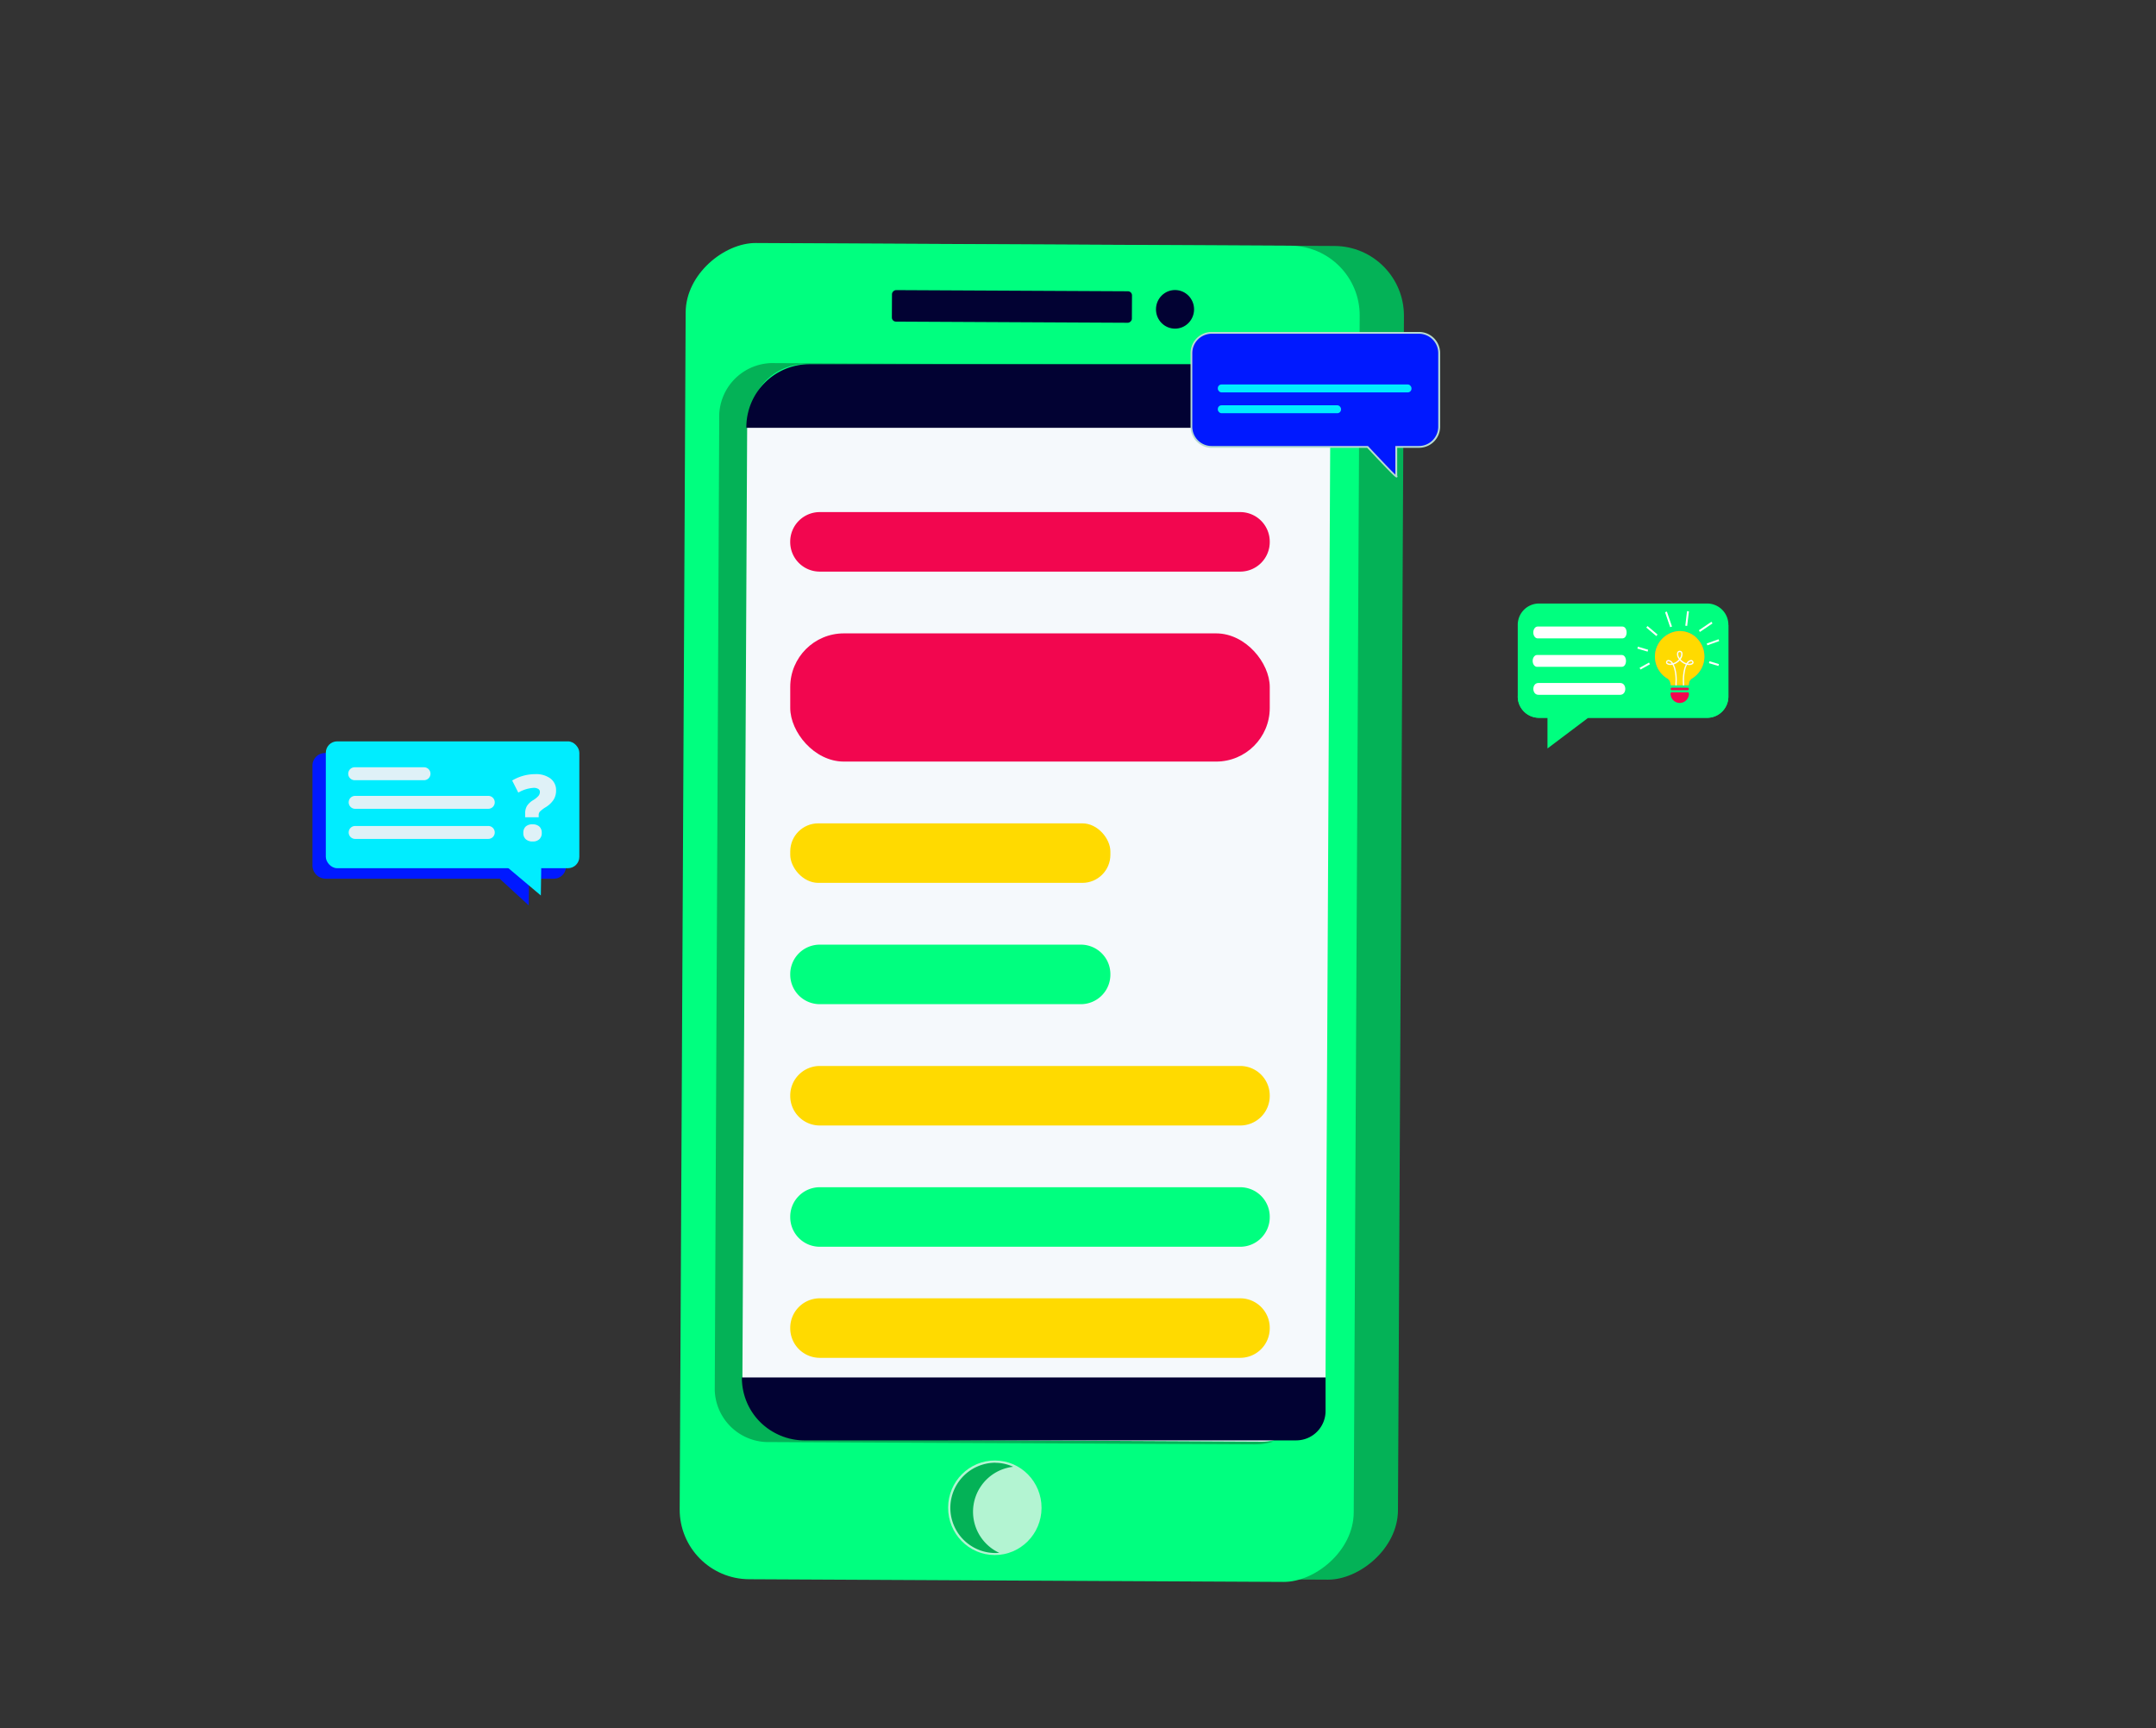 <svg xmlns="http://www.w3.org/2000/svg" xmlns:xlink="http://www.w3.org/1999/xlink" width="237" height="190" viewBox="0 0 237 190"><rect x="0" y="0" width="237" height="190" fill="#333333" stroke="none"/><defs><clipPath id="a"><ellipse cx="118.5" cy="95" rx="118.5" ry="95" transform="translate(867.124 6854)" fill="#fff" stroke="#707070" stroke-width="1"/></clipPath></defs><g transform="translate(-867.124 -6854)" clip-path="url(#a)"><g transform="translate(901.472 6880.675)"><rect width="146.628" height="74.094" rx="7.667" transform="matrix(0.005, -1, 1, 0.005, 45.192, 146.664)" fill="#04b257"/><rect width="146.906" height="74.094" rx="7.667" transform="matrix(0.005, -1, 1, 0.005, 40.328, 146.91)" fill="#00ff7f"/><path d="M187.309,153.759l-51.731-.246a5.959,5.959,0,0,1-6.162-5.732L129.905,41a5.962,5.962,0,0,1,6.214-5.673l50.979.241a6.824,6.824,0,0,0-1.205-.118L132.6,35.2a5.9,5.9,0,0,0-6.146,5.609l-.495,107.345a5.9,5.9,0,0,0,6.093,5.668l53.288.251a6.619,6.619,0,0,0,2.047-.315H187.3Z" transform="translate(-81.737 -21.954)" fill="#04b257"/><rect width="3.463" height="26.384" rx="0.448" transform="matrix(0.005, -1, 1, 0.005, 63.689, 8.681)" fill="#020233"/><ellipse cx="2.123" cy="2.094" rx="2.123" ry="2.094" transform="translate(92.713 9.447) rotate(-89.72)" fill="#020233"/><rect width="118.13" height="64.099" rx="6.947" transform="matrix(0.005, -1, 1, 0.005, 47.228, 131.531)" fill="#f5f9fc"/><ellipse cx="5.197" cy="5.135" rx="5.197" ry="5.135" transform="translate(69.848 144.262) rotate(-89.71)" fill="#b3f4d2"/><path d="M155.673,149.1a4.749,4.749,0,0,1,1.984.438A4.979,4.979,0,0,0,156.126,159c-.163.016-.331.021-.5.021a4.965,4.965,0,0,1,.047-9.929Z" transform="translate(-80.631 -14.954)" fill="#04b257"/><path d="M136.166,35.307h54.041a3.264,3.264,0,0,1,3.236,3.288v3.711h-64.16a6.942,6.942,0,0,1,6.883-6.994Z" transform="translate(-81.589 -21.947)" fill="#020233"/><path d="M128.815,140.26h64.16v3.668a3.224,3.224,0,0,1-3.2,3.251H135.624a6.869,6.869,0,0,1-6.809-6.919h0Z" transform="translate(-81.61 -15.497)" fill="#020233"/><path d="M137.123,50.63h46.269a3.247,3.247,0,0,1,3.22,3.272h0a3.247,3.247,0,0,1-3.22,3.272H137.123A3.247,3.247,0,0,1,133.9,53.9h0A3.247,3.247,0,0,1,137.123,50.63Z" transform="translate(-81.383 -21.005)" fill="#f2064f"/><rect width="52.71" height="14.094" rx="5.894" transform="translate(52.52 42.96)" fill="#f2064f"/><rect width="35.192" height="6.545" rx="3.083" transform="translate(52.52 63.845)" fill="#ffda00"/><path d="M137.123,95.433h28.752a3.247,3.247,0,0,1,3.22,3.272h0a3.247,3.247,0,0,1-3.22,3.272H137.123a3.247,3.247,0,0,1-3.22-3.272h0A3.247,3.247,0,0,1,137.123,95.433Z" transform="translate(-81.383 -18.252)" fill="#00ff7f"/><path d="M137.123,108h46.269a3.247,3.247,0,0,1,3.22,3.272h0a3.247,3.247,0,0,1-3.22,3.272H137.123a3.247,3.247,0,0,1-3.22-3.272h0A3.247,3.247,0,0,1,137.123,108Z" transform="translate(-81.383 -17.48)" fill="#ffda00"/><path d="M137.123,120.559h46.269a3.247,3.247,0,0,1,3.22,3.272h0a3.247,3.247,0,0,1-3.22,3.272H137.123a3.247,3.247,0,0,1-3.22-3.272h0A3.247,3.247,0,0,1,137.123,120.559Z" transform="translate(-81.383 -16.708)" fill="#00ff7f"/><path d="M137.123,132.064h46.269a3.247,3.247,0,0,1,3.22,3.272h0a3.247,3.247,0,0,1-3.22,3.272H137.123a3.247,3.247,0,0,1-3.22-3.272h0A3.247,3.247,0,0,1,137.123,132.064Z" transform="translate(-81.383 -16.001)" fill="#ffda00"/><path d="M178.331,32.063h22.816a2.223,2.223,0,0,1,2.21,2.24v8.063a2.227,2.227,0,0,1-2.21,2.24h-2.51v3.187s.342.5-1.179-1.1c-1.11-1.16-1.726-1.818-1.979-2.091H178.331a2.223,2.223,0,0,1-2.21-2.24V34.3a2.227,2.227,0,0,1,2.21-2.24Z" transform="translate(-79.5 -22.146)" fill="#0019ff"/><path d="M198.678,47.97c-.095,0-.316-.192-1.284-1.2-1.063-1.107-1.668-1.759-1.947-2.059H178.34a2.326,2.326,0,0,1-2.31-2.337V34.309a2.326,2.326,0,0,1,2.31-2.337h22.816a2.326,2.326,0,0,1,2.31,2.337v8.063a2.326,2.326,0,0,1-2.31,2.337h-2.41v3.053c.026.048.063.123,0,.176a.1.1,0,0,1-.058.027Zm-20.343-15.8a2.13,2.13,0,0,0-2.115,2.139v8.063a2.127,2.127,0,0,0,2.115,2.139h17.191l.032.032c.268.289.879.941,1.973,2.091.568.594.858.877,1.01,1.016V44.511h2.6a2.13,2.13,0,0,0,2.115-2.139V34.309a2.127,2.127,0,0,0-2.115-2.139H178.33Z" transform="translate(-79.504 -22.152)" fill="#b8dad3"/><rect width="21.29" height="0.872" rx="0.408" transform="translate(120.811 16.466) rotate(180)" fill="#00edff"/><rect width="13.544" height="0.872" rx="0.408" transform="translate(113.065 18.755) rotate(180)" fill="#00edff"/><path d="M109.762,75.591H84.978a1.363,1.363,0,0,0-1.352,1.374V87.931a1.458,1.458,0,0,0,1.447,1.47h25.095a1.338,1.338,0,0,0,1.326-1.347V77.35A1.747,1.747,0,0,0,109.762,75.591Z" transform="translate(-83.625 -19.471)" fill="#0019ff"/><path d="M103.2,88.51l3.341,3.069.042-3.342-3.831-.406Z" transform="translate(-82.772 -18.719)" fill="#0019ff"/><rect width="27.868" height="13.945" rx="1.249" transform="translate(1.468 54.831)" fill="#00edff"/><path d="M95.717,77.061H88.1a.711.711,0,0,0,0,1.422h7.619a.711.711,0,0,0,0-1.422Z" transform="translate(-83.457 -19.381)" fill="#dff1f7"/><path d="M102.782,80.023H88.148a.711.711,0,0,0,0,1.422h14.634a.711.711,0,0,0,0-1.422Z" transform="translate(-83.455 -19.199)" fill="#dff1f7"/><path d="M102.782,83.142H88.148a.711.711,0,0,0,0,1.422h14.634a.711.711,0,0,0,0-1.422Z" transform="translate(-83.455 -19.007)" fill="#dff1f7"/><path d="M107.818,90.523l.042-3.069-3.789-.086Z" transform="translate(-82.713 -18.748)" fill="#00edff"/><path d="M106.836,82.97a1.061,1.061,0,0,0-.763.246.911.911,0,0,0-.258.7.883.883,0,0,0,.274.7,1.091,1.091,0,0,0,.752.241,1.013,1.013,0,0,0,.731-.246.894.894,0,0,0,.268-.69.919.919,0,0,0-.258-.7,1.031,1.031,0,0,0-.742-.246Z" transform="translate(-82.635 -19.018)" fill="#dff1f7"/><path d="M108.856,78.253a2.682,2.682,0,0,0-1.694-.481,4.969,4.969,0,0,0-2.521.7l.674,1.331a3.759,3.759,0,0,1,1.71-.524.909.909,0,0,1,.479.118.373.373,0,0,1,.184.326.685.685,0,0,1-.174.46,2.683,2.683,0,0,1-.563.449,2.011,2.011,0,0,0-.689.647,1.611,1.611,0,0,0-.195.813v.422h1.489v-.251a.555.555,0,0,1,.126-.364,3.354,3.354,0,0,1,.637-.487,2.756,2.756,0,0,0,.873-.823,1.867,1.867,0,0,0,.274-1.027,1.576,1.576,0,0,0-.616-1.31Z" transform="translate(-82.688 -19.337)" fill="#dff1f7"/><g transform="translate(132.487 39.677)"><path d="M212.781,60.1h18.512a2.34,2.34,0,0,1,2.321,2.358v7.849a2.343,2.343,0,0,1-2.321,2.358H212.781a2.34,2.34,0,0,1-2.321-2.358V62.459A2.343,2.343,0,0,1,212.781,60.1Z" transform="translate(-210.455 -60.101)" fill="#00ff7f"/><path d="M210.461,70.171a2.34,2.34,0,0,0,2.321,2.358h.947V75.9l4.473-3.369h13.092a2.34,2.34,0,0,0,2.321-2.358V62.327c-8.74,8.887-23.158,7.844-23.158,7.844Z" transform="translate(-210.456 -59.964)" fill="#00ff7f"/><path d="M221.88,63.788h-9.3c-.268,0-.484-.294-.484-.652s.216-.652.484-.652h9.3C222.512,62.483,222.517,63.788,221.88,63.788Z" transform="translate(-210.383 -59.954)" fill="#fff"/><path d="M221.815,66.735h-9.3c-.268,0-.484-.294-.484-.652s.216-.652.484-.652h9.3C222.446,65.43,222.451,66.735,221.815,66.735Z" transform="translate(-210.386 -59.773)" fill="#fff"/><path d="M221.648,69.631h-8.988c-.742,0-.747-1.3,0-1.3h8.988C222.39,68.327,222.4,69.631,221.648,69.631Z" transform="translate(-210.382 -59.595)" fill="#fff"/></g><g transform="translate(147.573 42.706)"><path d="M228.429,69.088h-1.758a.134.134,0,0,1,0-.267h1.758a.134.134,0,0,1,0,.267Z" transform="translate(-224.824 -62.593)" fill="#f2064f"/><path d="M227.55,70.47a1.025,1.025,0,0,1-1.01-1.037.131.131,0,0,1,.132-.134h1.758a.131.131,0,0,1,.132.134A1.025,1.025,0,0,1,227.55,70.47Z" transform="translate(-224.824 -62.564)" fill="#f2064f"/><path d="M229.5,63.727a2.668,2.668,0,0,0-2.01-.77,2.812,2.812,0,0,0-1.252,5.2.743.743,0,0,1,.363.636.118.118,0,0,0,.116.123h1.8a.119.119,0,0,0,.116-.123.75.75,0,0,1,.358-.636,2.836,2.836,0,0,0,.5-4.427Z" transform="translate(-224.897 -62.954)" fill="#bd6ead"/><path d="M229.5,63.727a2.668,2.668,0,0,0-2.01-.77,2.812,2.812,0,0,0-1.252,5.2.743.743,0,0,1,.363.636.118.118,0,0,0,.116.123h1.8a.119.119,0,0,0,.116-.123.75.75,0,0,1,.358-.636,2.836,2.836,0,0,0,.5-4.427Z" transform="translate(-224.897 -62.954)" fill="#ffda00"/><path d="M229.077,66.2a.267.267,0,0,0-.263-.192.655.655,0,0,0-.484.321l-.021.032-.032-.011a1.4,1.4,0,0,1-.4-.219,1.439,1.439,0,0,1-.184-.171l-.026-.027.021-.032a.862.862,0,0,0,.174-.7.3.3,0,0,0-.289-.209.29.29,0,0,0-.284.209.842.842,0,0,0,.174.7l.021.032-.026.027a1.409,1.409,0,0,1-.184.171,1.475,1.475,0,0,1-.4.219l-.032.011-.021-.032a.647.647,0,0,0-.484-.321.267.267,0,0,0-.263.192.217.217,0,0,0,.095.257.6.6,0,0,0,.363.1.97.97,0,0,0,.21-.021h.032l.016.027a2.141,2.141,0,0,1,.153.364,4.888,4.888,0,0,1,.153,1.6v.273h.142v-.273a4.948,4.948,0,0,0-.163-1.636,2.006,2.006,0,0,0-.137-.342l-.026-.048.053-.021a1.536,1.536,0,0,0,.395-.225,1.41,1.41,0,0,0,.184-.166l.032-.037.037.037a1.108,1.108,0,0,0,.184.166,1.454,1.454,0,0,0,.395.225l.053.021-.026.048a2.3,2.3,0,0,0-.137.342,5.124,5.124,0,0,0-.163,1.642V68.8h.142v-.278a5.138,5.138,0,0,1,.153-1.588,1.783,1.783,0,0,1,.153-.364l.016-.032h.032a.734.734,0,0,0,.21.027.612.612,0,0,0,.363-.1.223.223,0,0,0,.095-.257Zm-2.484.209h-.063a.539.539,0,0,1-.289-.07.086.086,0,0,1-.042-.1.127.127,0,0,1,.132-.091.441.441,0,0,1,.295.171l.068.075h-.1Zm.979-.594-.042-.07a.686.686,0,0,1-.116-.5.148.148,0,0,1,.153-.112.144.144,0,0,1,.153.112.65.65,0,0,1-.11.5l-.042.07Zm1.331.529a.539.539,0,0,1-.289.07h-.158l.068-.086a.441.441,0,0,1,.295-.171.131.131,0,0,1,.132.091c.016.053-.032.086-.042.1Z" transform="translate(-224.846 -62.828)" fill="#fafbfb"/></g><path d="M229.522,62.925l.116.182,1.379-.936-.116-.182Z" transform="translate(-77.118 -20.307)" fill="#fff"/><path d="M228.092,62.49l.205.027.195-1.6-.21-.027Z" transform="translate(-77.182 -20.375)" fill="#fff"/><path d="M225.961,61.007l.563,1.642.2-.07-.563-1.647Z" transform="translate(-77.277 -20.372)" fill="#fff"/><path d="M223.986,62.6l1.105.936.132-.171-1.1-.93Z" transform="translate(-77.365 -20.28)" fill="#fff"/><path d="M223.049,64.782l1.126.332.058-.209-1.126-.332Z" transform="translate(-77.407 -20.148)" fill="#fff"/><path d="M230.348,64.268l.068.2,1.3-.465-.068-.2Z" transform="translate(-77.081 -20.196)" fill="#fff"/><path d="M230.58,66.289l1.042.31.058-.209-1.037-.31Z" transform="translate(-77.071 -20.056)" fill="#fff"/><path d="M223.281,66.794l.1.187,1.037-.577-.1-.187Z" transform="translate(-77.396 -20.048)" fill="#fff"/></g></g></svg>